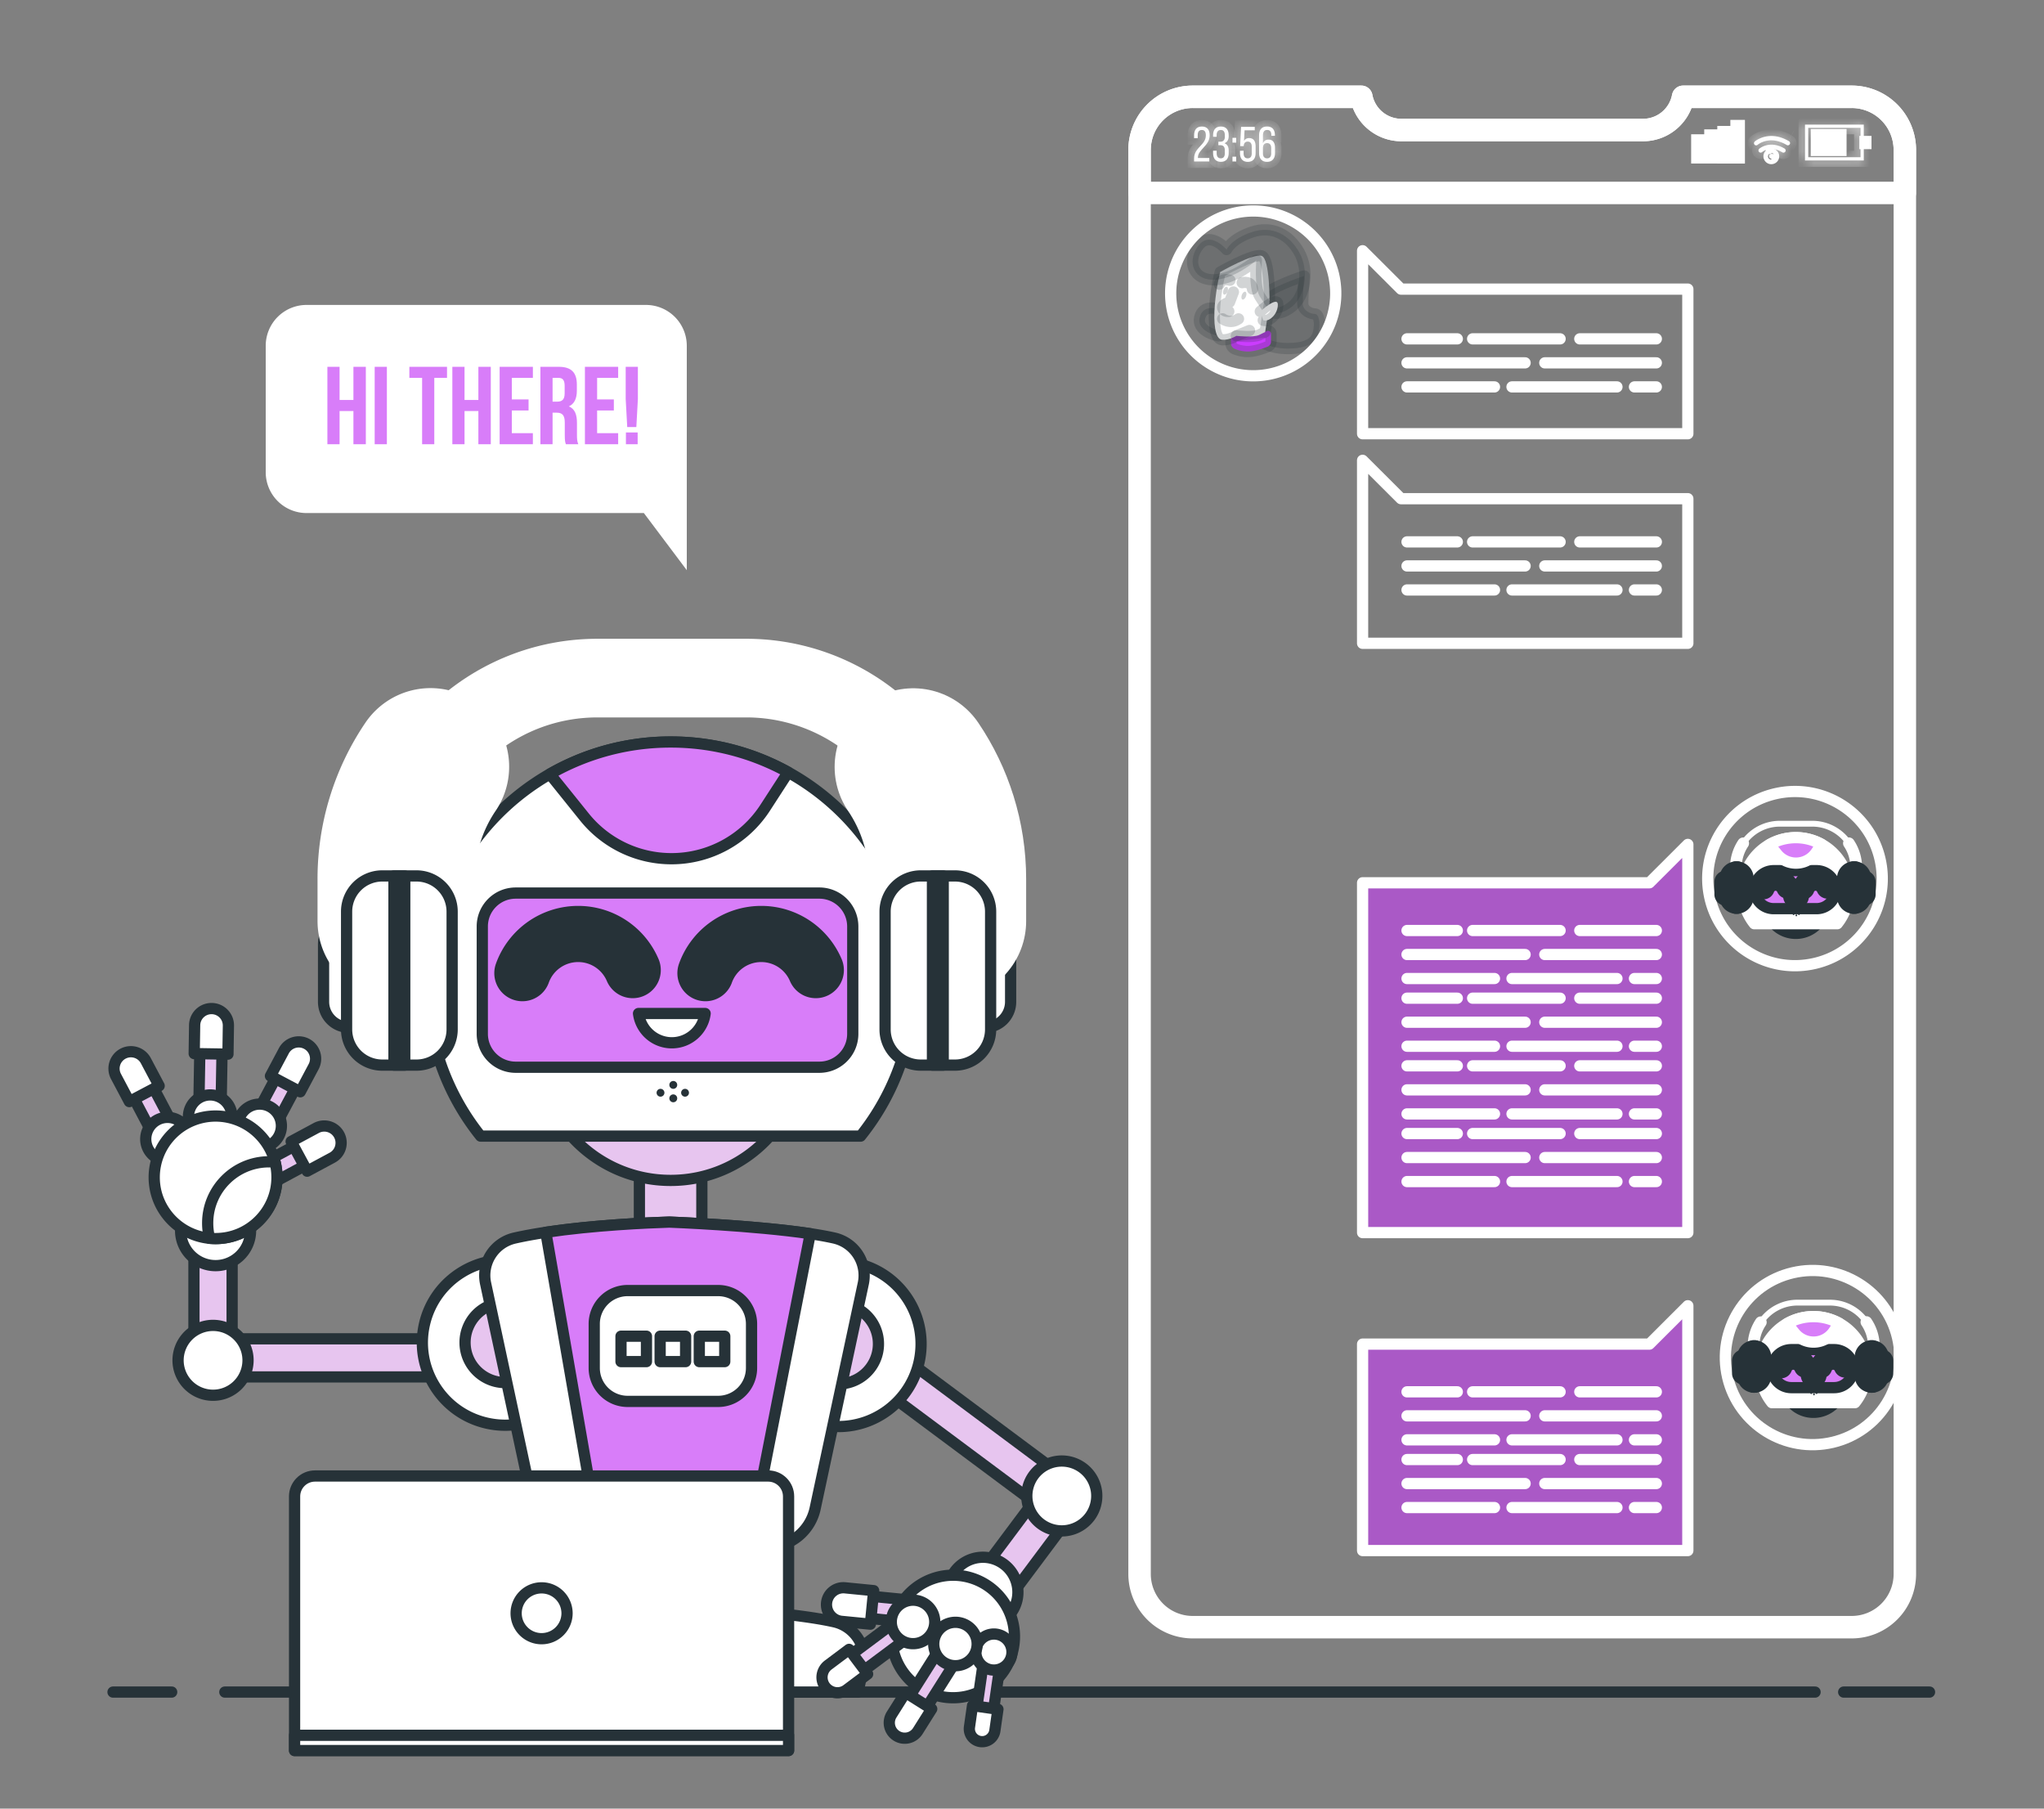 <svg xmlns="http://www.w3.org/2000/svg" width="182" height="161" fill="none"><rect width="100%" height="100%" fill="#808080" stroke="none"/><path fill="#fff" d="M57.512 27.145H27.3a3.636 3.636 0 0 0-3.64 3.632v11.261a3.636 3.636 0 0 0 3.64 3.633h30.03l3.822 5.085V30.778a3.636 3.636 0 0 0-3.64-3.633Z"/><path fill="#D87DF9" d="M30.236 39.543h-1.085v-6.89h1.085v2.953h1.233v-2.954h1.105v6.891h-1.105V36.59h-1.233v2.953Zm3.126-6.891h1.086v6.891h-1.086v-6.89Zm3.088 0h3.353v.985H38.67v5.906h-1.085v-5.906H36.45v-.985Zm4.912 6.891h-1.085v-6.89h1.085v2.953h1.233v-2.954H43.7v6.891h-1.105V36.59h-1.233v2.953Zm4.211-3.987h1.49v.985h-1.49v2.018h1.874v.984h-2.959v-6.89h2.96v.984h-1.875v1.92Zm4.813 3.987c-.06-.177-.098-.285-.098-.846v-1.083c0-.64-.217-.877-.71-.877h-.376v2.806h-1.085v-6.89h1.638c1.124 0 1.608.521 1.608 1.584v.541c0 .71-.227 1.172-.71 1.398.542.227.72.749.72 1.467v1.063c0 .335.01.581.118.837h-1.105Zm-1.184-5.906v2.116h.425c.404 0 .65-.177.65-.728v-.68c0-.492-.167-.708-.552-.708h-.523Zm3.966 1.919h1.49v.985h-1.49v2.018h1.874v.984h-2.96v-6.89h2.96v.984h-1.874v1.92Zm2.682 2.461-.137-2.49v-2.875h1.085v2.875l-.138 2.49h-.81Zm.928.482v1.044h-1.045v-1.044h1.045Z"/><path fill="#263238" fill-opacity=".21" stroke="#263238" stroke-linecap="round" stroke-linejoin="round" stroke-miterlimit="10" stroke-opacity=".21" d="M108.476 27.51s-1.349-.477-1.653.738c-.304 1.215 1.479 1.65 1.696 1.65.218 0 .566-.304.348-.999-.218-.694-.391-1.389-.391-1.389Zm7.653-2.947s-.13 1.736-.13 2.43c0 .694.739.954 1.087.954s.522.825.305 1.693c-.218.867-.957 1.389-2.741 1.389-1.782 0-2.87-.782-2.913-1.346-.044-.564.391-2.994 1.131-3.645.739-.65 3.261-1.476 3.261-1.476Z"/><path fill="#CB3CFF" stroke="#263238" stroke-linecap="round" stroke-linejoin="round" stroke-miterlimit="10" stroke-opacity=".21" d="M109.606 29.896v.653c0 .216.126.41.323.5.207.094.525.194.982.236.68.061 1.535-.25 1.973-.434a.474.474 0 0 0 .288-.437v-.703a.262.262 0 0 0-.379-.234l-.143.071s-2.131.305-3.044.348Z"/><path fill="#fff" stroke="#263238" stroke-linecap="round" stroke-linejoin="round" stroke-miterlimit="10" stroke-opacity=".21" d="M108.649 24.213s-.348 1.302-.478 2.908c-.13 1.606 0 3.081.652 3.125.653.043 1.262-.348 1.262-.348s1.522.174 2.044-.086l.522-.26.391-2.561s.043-3.95-.696-4.21c-.739-.26-3.697 1.433-3.697 1.433Z"/><path stroke="#263238" stroke-linecap="round" stroke-linejoin="round" stroke-miterlimit="10" stroke-opacity=".21" d="m109.824 25.992-.348.912s-.696.173-.609.52c.087.348.548.293.548.293"/><path fill="#263238" fill-opacity=".21" d="M110.942 26.385c-.071.191-.211.315-.312.278-.102-.038-.126-.223-.055-.414.071-.19.211-.315.313-.277.102.037.126.222.054.413Zm-1.64-.437c-.071.19-.211.315-.312.277-.101-.038-.126-.223-.054-.414.071-.19.211-.314.312-.277.101.037.125.223.054.414Z"/><path stroke="#263238" stroke-linecap="round" stroke-linejoin="round" stroke-miterlimit="10" stroke-opacity=".21" d="M110.607 25.164s.826-.216.913.564m-2.001-.778s-.739-.26-.956.347m1.522 4.598 1.174-.477"/><path fill="#263238" fill-opacity=".21" stroke="#263238" stroke-linecap="round" stroke-linejoin="round" stroke-miterlimit="10" stroke-opacity=".21" d="M109.215 22.214s-1.392-1.649-2.435-.434c-1.044 1.215-.739 3.038 1.131 3.125 1.87.087 3.957-1.736 3.957-1.736s-.218 2.387.304 3.212c.522.824.913 1.388.913 1.388s.74.478 1.957-.477c1.218-.955 1.522-3.255.653-4.817-.87-1.563-2.392-2.43-4.219-1.823-1.826.608-2.261 1.562-2.261 1.562Z"/><path fill="#fff" d="M112.215 27.727s1.566-1.432 1.566-.608c0 .825-.739 1.562-1.304 1.389"/><path stroke="#263238" stroke-linecap="round" stroke-linejoin="round" stroke-miterlimit="10" stroke-opacity=".21" d="M112.215 27.727s1.566-1.432 1.566-.608c0 .825-.739 1.562-1.304 1.389m-3.612-.125s.686.524 1.414 0"/><path stroke="#fff" stroke-linecap="round" stroke-linejoin="round" stroke-miterlimit="10" d="M116.943 31.139a7.324 7.324 0 0 0-.322-10.368 7.36 7.36 0 0 0-10.389.322 7.324 7.324 0 0 0 .322 10.368 7.36 7.36 0 0 0 10.389-.322Zm44.654 54.621c4.177-.976 6.771-5.145 5.795-9.314-.977-4.17-5.155-6.758-9.333-5.784-4.177.975-6.772 5.145-5.795 9.314.977 4.17 5.155 6.758 9.333 5.783Z"/><path fill="#D87DF9" stroke="#263238" stroke-linecap="round" stroke-linejoin="round" stroke-miterlimit="10" d="M162.483 80.508a2.58 2.58 0 0 1-2.584 2.578 2.581 2.581 0 0 1-2.583-2.578 2.58 2.58 0 0 1 2.583-2.578 2.58 2.58 0 0 1 2.584 2.578Z"/><path fill="#fff" stroke="#fff" stroke-linecap="round" stroke-linejoin="round" stroke-miterlimit="10" d="M163.593 82.226a4.687 4.687 0 0 0 1.034-2.942 4.722 4.722 0 0 0-4.727-4.718 4.722 4.722 0 0 0-4.727 4.718c0 1.112.387 2.134 1.033 2.942h7.387Z"/><path fill="#D87DF9" stroke="#263238" stroke-linecap="round" stroke-linejoin="round" stroke-miterlimit="10" d="M161.745 80.888h-3.811a1.694 1.694 0 0 1-1.696-1.692c0-.935.76-1.692 1.696-1.692h3.811c.937 0 1.696.757 1.696 1.692 0 .935-.759 1.692-1.696 1.692Z"/><path stroke="#263238" stroke-linecap="round" stroke-linejoin="round" stroke-miterlimit="10" stroke-width="2" d="M157.017 79.058a1.153 1.153 0 0 1 2.146-.06m1.414.06a1.151 1.151 0 0 1 2.145-.06"/><path fill="#fff" stroke="#263238" stroke-linecap="round" stroke-linejoin="round" stroke-miterlimit="10" d="M159.276 79.844a.653.653 0 0 0 1.295 0h-1.295Z"/><path fill="#263238" stroke="#263238" stroke-linecap="round" stroke-linejoin="round" stroke-miterlimit="10" d="M166.015 80.113a.494.494 0 0 1-.494-.493v-1.123a.493.493 0 0 1 .989 0v1.123a.494.494 0 0 1-.495.493Zm-12.368 0a.495.495 0 0 1-.495-.493v-1.123a.494.494 0 0 1 .99 0v1.123a.495.495 0 0 1-.495.493Z"/><path fill="#fff" d="M154.563 78.564a.518.518 0 0 1-.519-.518v-.815c0-.888.262-1.743.758-2.475a.52.52 0 0 1 .861.58 3.369 3.369 0 0 0-.58 1.895v.815a.52.52 0 0 1-.52.518Z"/><path fill="#fff" d="M164.617 75.311a.262.262 0 0 1-.216-.114 3.654 3.654 0 0 0-3.033-1.612h-2.889a3.658 3.658 0 0 0-3.032 1.609.26.26 0 0 1-.361.07.258.258 0 0 1-.069-.36 4.174 4.174 0 0 1 3.462-1.838h2.889c1.391 0 2.686.688 3.464 1.84a.26.26 0 0 1-.215.405Z"/><path fill="#fff" d="M165.284 78.565a.52.52 0 0 1-.521-.519v-.814c0-.678-.199-1.333-.577-1.892a.52.52 0 0 1 .862-.58 4.4 4.4 0 0 1 .756 2.472v.814a.52.52 0 0 1-.52.52Z"/><path fill="#fff" stroke="#263238" stroke-linecap="round" stroke-linejoin="round" stroke-miterlimit="10" d="M154.626 80.85a1.025 1.025 0 0 1-1.026-1.024v-1.63c0-.566.459-1.024 1.026-1.024s1.026.458 1.026 1.024v1.63c0 .565-.459 1.023-1.026 1.023Z"/><path fill="#D87DF9" stroke="#263238" stroke-linecap="round" stroke-linejoin="round" stroke-miterlimit="10" d="M154.73 77.172h-.209v3.677h.209v-3.677Z"/><path fill="#fff" stroke="#263238" stroke-linecap="round" stroke-linejoin="round" stroke-miterlimit="10" d="M165.095 80.85a1.025 1.025 0 0 1-1.026-1.024v-1.63a1.025 1.025 0 0 1 2.052 0v1.63c0 .565-.46 1.023-1.026 1.023Z"/><path fill="#D87DF9" stroke="#263238" stroke-linecap="round" stroke-linejoin="round" stroke-miterlimit="10" d="M165.2 77.172h-.21v3.677h.21v-3.677Z"/><path fill="#D87DF9" stroke="#fff" stroke-linecap="round" stroke-linejoin="round" stroke-miterlimit="10" d="M159.917 76.834c.735 0 1.421-.372 1.82-.988l.448-.692a4.71 4.71 0 0 0-2.285-.588c-.855 0-1.656.227-2.348.623l.673.837a2.173 2.173 0 0 0 1.692.808Z"/><path fill="#263238" d="M159.952 81.305a.076.076 0 0 0 0-.153.077.077 0 1 0 0 .153Zm.075.19a.077.077 0 1 0-.153 0 .077.077 0 0 0 .153 0Zm-.302-.041a.076.076 0 1 0-.044-.146.076.076 0 0 0-.051.096c.012.04.055.063.095.05Zm.478 0a.077.077 0 0 0 .051-.095.077.077 0 0 0-.096-.051.077.077 0 0 0-.051.096c.013.04.056.063.096.05Z"/><path fill="#333438" fill-opacity=".03" stroke="#fff" stroke-linecap="round" stroke-linejoin="round" stroke-miterlimit="10" d="M150.287 38.61h-28.96V22.32l3.423 3.416h25.537V38.61Zm0 18.656h-28.96V40.977l3.423 3.415h25.537v12.874Z"/><path stroke="#fff" stroke-linecap="round" stroke-linejoin="round" stroke-miterlimit="10" d="M140.666 30.164h6.816m-16.358 0h7.789m-13.631 0h4.479m7.789 2.136h9.931m-22.199 0h10.515m9.737 2.141h1.947m-12.852 0h9.347m-18.694 0h7.789m7.595 13.797h6.816m-16.358 0h7.789m-13.631 0h4.479m7.789 2.141h9.931m-22.199 0h10.515m9.737 2.137h1.947m-12.852 0h9.347m-18.694 0h7.789"/><path fill="#CB3CFE" fill-opacity=".56" stroke="#fff" stroke-linecap="round" stroke-linejoin="round" stroke-miterlimit="10" d="M121.327 109.725h28.96V75.168l-3.422 3.415h-25.538v31.142Z"/><path stroke="#fff" stroke-linecap="round" stroke-linejoin="round" stroke-miterlimit="10" d="M140.666 82.832h6.816m-16.358 0h7.789m-13.631 0h4.479m7.789 2.137h9.931m-22.199 0h10.515m9.737 2.137h1.947m-12.852 0h9.347m-18.694 0h7.789m7.595 1.75h6.816m-16.358 0h7.789m-13.631 0h4.479m7.789 2.14h9.931m-22.199 0h10.515m9.737 2.137h1.947m-12.852 0h9.347m-18.694 0h7.789m7.595 1.746h6.816m-16.358 0h7.789m-13.631 0h4.479m7.789 2.137h9.931m-22.199 0h10.515m9.737 2.14h1.947m-12.852 0h9.347m-18.694 0h7.789m7.595 1.75h6.816m-16.358 0h7.789m-13.631 0h4.479m7.789 2.137h9.931m-22.199 0h10.515m9.737 2.137h1.947m-12.852 0h9.347m-18.694 0h7.789m30.094 23.216c4.177-.975 6.772-5.145 5.795-9.314-.977-4.168-5.156-6.758-9.333-5.783-4.177.975-6.772 5.145-5.795 9.314.977 4.169 5.156 6.758 9.333 5.783Z"/><path fill="#D87DF9" stroke="#263238" stroke-linecap="round" stroke-linejoin="round" stroke-miterlimit="10" d="M164.051 123.145a2.58 2.58 0 0 1-2.583 2.578 2.582 2.582 0 0 1-2.584-2.578 2.582 2.582 0 0 1 2.584-2.579 2.58 2.58 0 0 1 2.583 2.579Z"/><path fill="#fff" stroke="#fff" stroke-linecap="round" stroke-linejoin="round" stroke-miterlimit="10" d="M165.162 124.862a4.689 4.689 0 0 0 1.033-2.942 4.723 4.723 0 0 0-4.727-4.717 4.722 4.722 0 0 0-4.727 4.717c0 1.113.387 2.136 1.033 2.942h7.388Z"/><path fill="#D87DF9" stroke="#263238" stroke-linecap="round" stroke-linejoin="round" stroke-miterlimit="10" d="M163.313 123.525h-3.81a1.693 1.693 0 0 1-1.696-1.692c0-.935.759-1.692 1.696-1.692h3.81c.937 0 1.696.757 1.696 1.692 0 .935-.759 1.692-1.696 1.692Z"/><path stroke="#263238" stroke-linecap="round" stroke-linejoin="round" stroke-miterlimit="10" stroke-width="2" d="M158.585 121.695a1.152 1.152 0 0 1 2.146-.06m1.414.06a1.151 1.151 0 0 1 2.145-.06"/><path fill="#fff" stroke="#263238" stroke-linecap="round" stroke-linejoin="round" stroke-miterlimit="10" d="M160.844 122.48a.652.652 0 0 0 1.295 0h-1.295Z"/><path fill="#263238" stroke="#263238" stroke-linecap="round" stroke-linejoin="round" stroke-miterlimit="10" d="M167.584 122.746a.494.494 0 0 1-.495-.494v-1.122a.494.494 0 0 1 .989 0v1.122a.494.494 0 0 1-.494.494Zm-12.369 0a.494.494 0 0 1-.494-.494v-1.122a.494.494 0 0 1 .989 0v1.122a.494.494 0 0 1-.495.494Z"/><path fill="#fff" d="M156.131 121.201a.519.519 0 0 1-.519-.519v-.814a4.4 4.4 0 0 1 .758-2.476.52.52 0 0 1 .861.581 3.367 3.367 0 0 0-.579 1.895v.814a.52.52 0 0 1-.521.519Z"/><path fill="#fff" d="M166.186 117.943a.26.26 0 0 1-.216-.114 3.657 3.657 0 0 0-3.033-1.611h-2.89a3.657 3.657 0 0 0-3.031 1.608.26.26 0 1 1-.431-.29 4.176 4.176 0 0 1 3.462-1.837h2.89c1.39 0 2.685.688 3.463 1.84a.258.258 0 0 1-.214.404Z"/><path fill="#fff" d="M166.851 121.202a.519.519 0 0 1-.519-.519v-.815c0-.678-.2-1.332-.578-1.892a.518.518 0 1 1 .862-.579c.494.731.756 1.586.756 2.471v.815a.52.52 0 0 1-.521.519Z"/><path fill="#fff" stroke="#263238" stroke-linecap="round" stroke-linejoin="round" stroke-miterlimit="10" d="M156.194 123.482a1.025 1.025 0 0 1-1.026-1.023v-1.63a1.025 1.025 0 0 1 2.052 0v1.63c0 .565-.459 1.023-1.026 1.023Z"/><path fill="#D87DF9" stroke="#263238" stroke-linecap="round" stroke-linejoin="round" stroke-miterlimit="10" d="M156.299 119.805h-.21v3.677h.21v-3.677Z"/><path fill="#fff" stroke="#263238" stroke-linecap="round" stroke-linejoin="round" stroke-miterlimit="10" d="M166.663 123.482a1.025 1.025 0 0 1-1.026-1.023v-1.63a1.025 1.025 0 0 1 2.052 0v1.63c0 .565-.459 1.023-1.026 1.023Z"/><path fill="#D87DF9" stroke="#263238" stroke-linecap="round" stroke-linejoin="round" stroke-miterlimit="10" d="M166.768 119.805h-.21v3.677h.21v-3.677Z"/><path fill="#D87DF9" stroke="#fff" stroke-linecap="round" stroke-linejoin="round" stroke-miterlimit="10" d="M161.484 119.471c.736 0 1.421-.372 1.822-.988l.448-.692a4.719 4.719 0 0 0-2.286-.588c-.855 0-1.655.227-2.348.623l.674.836a2.167 2.167 0 0 0 1.69.809Z"/><path fill="#263238" d="M161.519 123.942a.076.076 0 1 0 .001-.153.076.076 0 0 0-.001.153Zm.077.189a.076.076 0 0 0-.077-.076.075.075 0 0 0-.076.076c0 .042.034.077.076.077a.078.078 0 0 0 .077-.077Zm-.302-.04a.075.075 0 0 0 .05-.095.076.076 0 0 0-.095-.051.076.076 0 0 0-.051.095c.013.04.055.063.096.051Zm.477 0a.076.076 0 0 0 .051-.095.077.077 0 0 0-.096-.051.076.076 0 0 0-.051.095c.013.04.056.063.096.051Z"/><path fill="#CB3CFE" fill-opacity=".56" stroke="#fff" stroke-linecap="round" stroke-linejoin="round" stroke-miterlimit="10" d="M121.327 138.029h28.96v-21.795l-3.422 3.416h-25.538v18.379Z"/><path stroke="#fff" stroke-linecap="round" stroke-linejoin="round" stroke-miterlimit="10" d="M140.666 123.898h6.816m-16.358 0h7.789m-13.631 0h4.479m7.789 2.137h9.931m-22.199 0h10.515m9.737 2.137h1.947m-12.852 0h9.347m-18.694 0h7.789m7.595 1.754h6.816m-16.358 0h7.789m-13.631 0h4.479m7.789 2.136h9.931m-22.199 0h10.515m9.737 2.137h1.947m-12.852 0h9.347m-18.694 0h7.789"/><path stroke="#fff" stroke-linecap="round" stroke-linejoin="round" stroke-miterlimit="10" stroke-width="2" d="M164.874 8.617h-15.009a3.63 3.63 0 0 1-3.57 2.958h-21.51a3.633 3.633 0 0 1-3.571-2.958h-15.009a4.732 4.732 0 0 0-4.736 4.727v126.778a4.73 4.73 0 0 0 4.736 4.726h58.669a4.731 4.731 0 0 0 4.736-4.726V13.344a4.732 4.732 0 0 0-4.736-4.727Z"/><path stroke="#fff" stroke-linecap="round" stroke-linejoin="round" stroke-miterlimit="10" stroke-width="2" d="M169.61 17.174v-3.83a4.732 4.732 0 0 0-4.737-4.727h-15.008a3.633 3.633 0 0 1-3.571 2.958h-21.51a3.633 3.633 0 0 1-3.571-2.958h-15.008a4.732 4.732 0 0 0-4.737 4.727v3.83h68.142Z"/><path fill="#fff" d="M107.713 12.041c0 .93-1.046 1.264-1.05 1.973v.049h1.015v.313h-1.355v-.265c0-.995 1.047-1.189 1.047-2.057 0-.317-.107-.484-.362-.484-.252 0-.362.18-.362.454v.273h-.323v-.251c0-.471.217-.784.693-.784.481 0 .697.308.697.78Z"/><mask id="a" width="2" height="4" x="106" y="11" maskUnits="userSpaceOnUse" style="mask-type:luminance"><path fill="#fff" d="M107.713 12.041c0 .93-1.046 1.264-1.05 1.973v.049h1.015v.313h-1.355v-.265c0-.995 1.047-1.189 1.047-2.057 0-.317-.107-.484-.362-.484-.252 0-.362.18-.362.454v.273h-.323v-.251c0-.471.217-.784.693-.784.481 0 .697.308.697.78Z"/></mask><g mask="url(#a)"><path fill="#fff" d="m106.663 14.013-.574-.003v.003h.574Zm0 .049h-.574v.572h.574v-.572Zm1.015 0h.574v-.573h-.574v.573Zm0 .312v.573h.574v-.573h-.574Zm-1.355 0h-.574v.573h.574v-.573Zm.323-2.079v.573h.574v-.573h-.574Zm-.323 0h-.574v.573h.574v-.573Zm1.39-.255h-.574c0 .226-.112.396-.375.685-.114.125-.283.302-.411.49a1.417 1.417 0 0 0-.264.795l.574.003.574.004c0-.027.007-.07.068-.16.069-.102.162-.2.31-.363.262-.288.673-.75.673-1.454h-.575Zm-1.05 1.973h-.574v.049h1.148v-.049h-.574Zm0 .049v.572h1.015V13.49h-1.015v.573Zm1.015 0h-.574v.312h1.148v-.312h-.574Zm0 .312v-.573h-1.355v1.146h1.355v-.573Zm-1.355 0h.575v-.264h-1.149v.264h.574Zm0-.264h.575c0-.257.111-.409.37-.687.231-.248.676-.675.676-1.37h-1.148c0 .173-.078.277-.37.591-.265.285-.677.727-.677 1.466h.574Zm1.047-2.057h.574c0-.202-.03-.469-.193-.695a.887.887 0 0 0-.743-.362v1.146c.002 0-.027 0-.071-.02a.295.295 0 0 1-.119-.096c-.025-.035-.03-.06-.028-.053.001.006.006.03.006.08h.574Zm-.362-.484v-.573c-.28 0-.553.11-.736.355a1.11 1.11 0 0 0-.2.671h1.148c0-.03.003-.044.003-.043-.001.002-.007.025-.03.056a.282.282 0 0 1-.106.086.2.2 0 0 1-.079.02v-.572Zm-.362.453h-.574v.273h1.148v-.273h-.574Zm0 .273v-.573h-.323v1.146h.323v-.573Zm-.323 0h.575v-.25h-1.149v.25h.574Zm0-.25h.575c0-.16.037-.206.036-.204-.003.003-.007.005-.004.004a.234.234 0 0 1 .086-.012v-1.145c-.373 0-.723.128-.967.423-.229.276-.3.62-.3.933h.574Zm.693-.784v.572c.06 0 .086.01.093.012l-.004-.004c-.003-.004.034.04.034.199h1.149c0-.312-.071-.658-.302-.934-.247-.294-.599-.418-.97-.418v.572Z"/></g><path fill="#fff" d="M109.404 12.037v.08c0 .316-.127.541-.374.633.26.097.374.33.374.639v.238c0 .471-.22.78-.697.78-.472 0-.693-.309-.693-.78v-.212h.323v.234c0 .277.114.445.361.445.252 0 .363-.163.363-.476v-.238c0-.304-.128-.45-.389-.458h-.186v-.308h.203c.23-.009.371-.154.371-.423v-.141c0-.317-.11-.48-.362-.48-.247 0-.362.172-.362.45v.158h-.322v-.141c0-.471.22-.775.693-.775.477 0 .697.304.697.775Z"/><mask id="b" width="2" height="4" x="108" y="11" maskUnits="userSpaceOnUse" style="mask-type:luminance"><path fill="#fff" d="M109.404 12.037v.08c0 .316-.127.541-.374.633.26.097.374.33.374.639v.238c0 .471-.22.78-.697.78-.472 0-.693-.309-.693-.78v-.212h.323v.234c0 .277.114.445.361.445.252 0 .363-.163.363-.476v-.238c0-.304-.128-.45-.389-.458h-.186v-.308h.203c.23-.009.371-.154.371-.423v-.141c0-.317-.11-.48-.362-.48-.247 0-.362.172-.362.45v.158h-.322v-.141c0-.471.22-.775.693-.775.477 0 .697.304.697.775Z"/></mask><g mask="url(#b)"><path fill="#fff" d="m109.03 12.75-.201-.537-1.439.537 1.439.536.201-.537Zm-1.015.664v-.573h-.575v.573h.575Zm.322 0h.574v-.573h-.574v.573Zm.335-.493.019-.573h-.019v.573Zm-.186 0h-.574v.573h.574v-.573Zm0-.308v-.573h-.574v.573h.574Zm.203 0v.572h.022l-.022-.572Zm-.353-.436v.573h.574v-.573h-.574Zm-.322 0h-.574v.573h.574v-.573Zm1.391-.141h-.575v.079h1.149v-.08h-.574Zm0 .079h-.575c0 .085-.017.114-.016.112.001 0 .004-.006.01-.01.006-.006.009-.006.005-.005l.201.537.201.537c.535-.2.748-.691.748-1.171h-.574Zm-.375.634-.201.537c.006.002.003.002-.004-.004s-.01-.011-.011-.013c0 0 .016.03.016.119h1.149c0-.22-.041-.46-.163-.679a1.104 1.104 0 0 0-.585-.497l-.201.537Zm.375.639h-.575v.238h1.149v-.238h-.574Zm0 .238h-.575c0 .156-.037.2-.035.197.003-.003.007-.004.003-.003a.256.256 0 0 1-.091.012v1.146c.37 0 .721-.125.967-.417.232-.275.305-.62.305-.935h-.574Zm-.698.78v-.574a.236.236 0 0 1-.086-.011c-.003-.001 0 0 .003.003.002.003-.035-.042-.035-.198h-1.149c0 .315.073.66.304.934.244.291.594.418.963.418v-.573Zm-.692-.78h.574v-.212h-1.149v.212h.575Zm0-.212v.573h.322v-1.146h-.322v.573Zm.322 0h-.574v.233h1.148v-.233h-.574Zm0 .233h-.574c0 .204.04.461.208.678a.9.9 0 0 0 .727.34V13.52c.003 0 .031 0 .072.018.042.019.08.049.109.085.049.064.032.098.032.024h-.574Zm.361.445v.573a.892.892 0 0 0 .738-.353c.166-.224.199-.49.199-.695h-1.149a.35.35 0 0 1-.005.072c0 .003.005-.022.031-.058a.296.296 0 0 1 .117-.093c.043-.019.071-.018.069-.018v.572Zm.363-.475h.574v-.238h-1.149v.238h.575Zm0-.238h.574c0-.22-.044-.49-.234-.712a.953.953 0 0 0-.71-.319l-.019.573-.02.572c.015.001.003.003-.024-.008a.262.262 0 0 1-.1-.073c-.061-.071-.042-.118-.042-.033h.575Zm-.389-.458v-.573h-.186v1.146h.186v-.573Zm-.186 0h.575v-.308h-1.149v.308h.574Zm0-.308v.572h.203V12.04h-.203v.573Zm.203 0 .022.572a.946.946 0 0 0 .677-.303c.185-.205.246-.46.246-.692h-1.148c0 .037-.009-.011.048-.075a.25.25 0 0 1 .089-.063c.027-.011.044-.012.044-.012l.022.573Zm.371-.423h.574v-.141h-1.148v.141h.574Zm0-.141h.574c0-.206-.032-.473-.197-.698a.891.891 0 0 0-.739-.355v1.146c.002 0-.026 0-.07-.019a.296.296 0 0 1-.117-.094c-.026-.036-.031-.06-.03-.056a.415.415 0 0 1 .005.076h.574Zm-.362-.48v-.573a.897.897 0 0 0-.729.345 1.096 1.096 0 0 0-.207.677h1.148c0-.073.017-.042-.03.02a.281.281 0 0 1-.108.085.19.19 0 0 1-.074.019v-.573Zm-.362.449h-.574v.159h1.148v-.16h-.574Zm0 .159v-.573h-.322v1.146h.322v-.573Zm-.322 0h.574v-.141h-1.148v.14h.574Zm0-.141h.574c0-.156.038-.2.034-.195-.003.004-.007.005-.003.004a.233.233 0 0 1 .088-.012v-1.145c-.367 0-.717.123-.962.414-.232.274-.305.619-.305.934h.574Zm.693-.775v.572a.25.25 0 0 1 .092.013c.005.001.002 0-.002-.004-.004-.005.033.037.033.194h1.149c0-.315-.073-.66-.307-.935-.247-.29-.598-.413-.965-.414v.574Z"/></g><path fill="#fff" d="M110.072 12.27v.427h-.332v-.427h.332Zm0 1.677v.428h-.332v-.428h.332Z"/><mask id="c" width="2" height="3" x="109" y="12" maskUnits="userSpaceOnUse" style="mask-type:luminance"><path fill="#fff" d="M110.072 12.27v.427h-.332v-.427h.332Zm0 1.677v.428h-.332v-.428h.332Z"/></mask><g mask="url(#c)"><path fill="#fff" d="M110.071 12.268h.575v-.573h-.575v.573Zm0 .427v.573h.575v-.573h-.575Zm-.331 0h-.574v.573h.574v-.573Zm0-.427v-.573h-.574v.573h.574Zm.331 1.678h.575v-.573h-.575v.573Zm0 .427v.573h.575v-.573h-.575Zm-.331 0h-.574v.573h.574v-.573Zm0-.427v-.573h-.574v.573h.574Zm.331-1.678h-.574v.427h1.149v-.427h-.575Zm0 .427v-.572h-.331v1.145h.331v-.573Zm-.331 0h.574v-.427h-1.148v.427h.574Zm0-.427v.573h.331v-1.146h-.331v.573Zm.331 1.678h-.574v.427h1.149v-.427h-.575Zm0 .427V13.8h-.331v1.146h.331v-.573Zm-.331 0h.574v-.427h-1.148v.427h.574Zm0-.427v.573h.331v-1.146h-.331v.573Z"/></g><path fill="#fff" d="M110.768 12.548a.5.5 0 0 1 .46-.255c.397 0 .573.29.573.731v.604c0 .47-.225.78-.697.78s-.693-.31-.693-.78v-.207h.322v.228c0 .278.115.445.362.445.248 0 .362-.167.362-.445v-.599c0-.277-.114-.445-.362-.445-.189 0-.317.106-.348.331v.07h-.322l.083-1.713h1.218v.308h-.909l-.049.947Z"/><mask id="d" width="2" height="4" x="110" y="11" maskUnits="userSpaceOnUse" style="mask-type:luminance"><path fill="#fff" d="M110.768 12.548a.5.5 0 0 1 .46-.255c.397 0 .573.29.573.731v.604c0 .47-.225.78-.697.78s-.693-.31-.693-.78v-.207h.322v.228c0 .278.115.445.362.445.248 0 .362-.167.362-.445v-.599c0-.277-.114-.445-.362-.445-.189 0-.317.106-.348.331v.07h-.322l.083-1.713h1.218v.308h-.909l-.049.947Z"/></mask><g mask="url(#d)"><path fill="#fff" d="m110.769 12.547-.574-.03 1.07.317-.496-.287Zm-.358.872v-.573h-.574v.573h.574Zm.322 0h.575v-.573h-.575v.573Zm.014-.484-.569-.078-.005.039v.039h.574Zm0 .07v.573h.574v-.573h-.574Zm-.322 0-.574-.028-.029.601h.603v-.573Zm.083-1.713v-.573h-.547l-.026.545.573.028Zm1.218 0h.574v-.573h-.574v.573Zm0 .308v.573h.574V11.6h-.574Zm-.909 0v-.573h-.546l-.027.544.573.03Zm-.048.947.496.287c.002-.003.002 0-.004.005a.141.141 0 0 1-.023.017.082.082 0 0 1-.022.01l.012-.001v-1.146a1.07 1.07 0 0 0-.956.541l.497.287Zm.459-.255v.573c.029 0 .028.005.011-.003a.12.12 0 0 1-.039-.031c-.005-.007.003 0 .011.033a.636.636 0 0 1 .016.159h1.149c0-.283-.055-.605-.25-.87-.215-.293-.542-.434-.898-.434v.573Zm.573.731h-.574v.603h1.149v-.603h-.575Zm0 .603h-.574a.588.588 0 0 1-.018.157.214.214 0 0 1-.013.032l-.003.006-.001.001.002-.002a.245.245 0 0 1-.09.013v1.146c.37 0 .719-.127.964-.416.232-.274.308-.62.308-.937h-.575Zm-.697.78v-.573a.229.229 0 0 1-.086-.011c-.004-.002 0 0 .003.003.002.003-.035-.042-.035-.199h-1.149c0 .315.073.66.303.935.245.291.595.418.964.418v-.573Zm-.693-.78h.575v-.207h-1.149v.207h.574Zm0-.207v.573h.322v-1.146h-.322v.573Zm.322 0h-.574v.23h1.149v-.23h-.575Zm0 .23h-.574c0 .204.041.46.209.677a.9.9 0 0 0 .727.34V13.52c.004 0 .031 0 .071.018a.285.285 0 0 1 .109.085c.05.064.033.098.033.025h-.575Zm.362.444v.573a.901.901 0 0 0 .728-.34c.168-.217.209-.474.209-.678h-1.149c0 .074-.017.04.032-.025a.298.298 0 0 1 .11-.085.189.189 0 0 1 .07-.018v.573Zm.362-.445h.575v-.599h-1.149v.6h.574Zm0-.599h.575c0-.204-.041-.46-.209-.678a.901.901 0 0 0-.728-.34v1.146c-.003 0-.03 0-.07-.018a.295.295 0 0 1-.11-.085c-.049-.064-.032-.098-.032-.025h.574Zm-.362-.445v-.573a.91.91 0 0 0-.622.232.973.973 0 0 0-.295.594l.569.078.569.078c.003-.021 0 .034-.066.095a.25.25 0 0 1-.155.07v-.574Zm-.348.33h-.574v.071h1.148v-.07h-.574Zm0 .071v-.573h-.322v1.146h.322v-.573Zm-.322 0 .573.028.084-1.713-.574-.028-.573-.028-.084 1.713.574.028Zm.083-1.713v.573h1.218v-1.146h-1.218v.573Zm1.218 0h-.574v.308h1.148v-.308h-.574Zm0 .308v-.573h-.909v1.146h.909V11.6Zm-.909 0-.573-.029-.049.947.574.03.573.028.048-.947-.573-.029Z"/></g><path fill="#fff" d="M113.519 12.032v.058h-.322v-.08c0-.277-.115-.44-.366-.44-.261 0-.376.168-.376.498v.691a.498.498 0 0 1 .499-.33c.397 0 .574.286.574.731v.467c0 .471-.235.78-.706.78-.477 0-.711-.309-.711-.78v-1.573c0-.489.221-.792.711-.792.476 0 .697.299.697.77Zm-1.064 1.154v.463c0 .277.115.445.367.445.246 0 .366-.168.366-.445v-.463c0-.277-.12-.445-.366-.445-.252 0-.367.168-.367.445Z"/><mask id="e" width="2" height="4" x="112" y="11" maskUnits="userSpaceOnUse" style="mask-type:luminance"><path fill="#fff" d="M113.519 12.032v.058h-.322v-.08c0-.277-.115-.44-.366-.44-.261 0-.376.168-.376.498v.691a.498.498 0 0 1 .499-.33c.397 0 .574.286.574.731v.467c0 .471-.235.78-.706.78-.477 0-.711-.309-.711-.78v-1.573c0-.489.221-.792.711-.792.476 0 .697.299.697.77Zm-1.064 1.154v.463c0 .277.115.445.367.445.246 0 .366-.168.366-.445v-.463c0-.277-.12-.445-.366-.445-.252 0-.367.168-.367.445Z"/></mask><g mask="url(#e)"><path fill="#fff" d="M113.519 12.088v.573h.574v-.573h-.574Zm-.322 0h-.574v.573h.574v-.573Zm-.742.67h-.574l1.108.21-.534-.21Zm1.064-.727h-.574v.057h1.148v-.057h-.574Zm0 .057v-.573h-.322v1.146h.322v-.573Zm-.322 0h.574v-.079h-1.148v.08h.574Zm0-.079h.574c0-.204-.04-.463-.214-.68a.904.904 0 0 0-.726-.333v1.146c.001 0-.024 0-.062-.016a.283.283 0 0 1-.11-.084c-.054-.067-.036-.107-.036-.033h.574Zm-.366-.44v-.573a.9.9 0 0 0-.748.358c-.169.229-.202.5-.202.713h1.148c0-.052.005-.078.007-.085.001-.006-.003.017-.029.051a.288.288 0 0 1-.113.091c-.042.019-.068.018-.063.018v-.573Zm-.376.497h-.574v.692h1.148v-.691h-.574Zm0 .692.534.21c.004-.009.005-.008.001-.003a.124.124 0 0 1-.026.023.084.084 0 0 1-.026.013h.016v-1.146c-.218 0-.438.053-.632.184a1.09 1.09 0 0 0-.401.508l.534.21Zm.499-.33V13c.03 0 .03.006.014-.002a.106.106 0 0 1-.04-.032c-.006-.007.001-.001.009.032a.633.633 0 0 1 .017.16h1.148c0-.283-.054-.606-.25-.871-.217-.295-.544-.432-.898-.432v.573Zm.574.73h-.574v.468h1.148v-.467h-.574Zm0 .468h-.574c0 .071-.009.12-.019.152a.114.114 0 0 1-.018.04h.001l-.005.002a.256.256 0 0 1-.091.012v1.146c.369 0 .717-.126.965-.412.235-.272.315-.618.315-.94h-.574Zm-.706.78v-.574a.258.258 0 0 1-.101-.016h.001s-.003-.002-.006-.008a.542.542 0 0 1-.031-.183h-1.148c0 .323.079.669.316.942.249.286.599.411.969.411v-.573Zm-.711-.78h.574v-1.573h-1.148v1.573h.574Zm0-1.573h.574c0-.17.04-.214.036-.209-.004.004-.007.005-.002.003a.291.291 0 0 1 .103-.014v-1.145c-.37 0-.726.12-.977.415-.237.279-.308.63-.308.95h.574Zm.711-.793v.573c.06 0 .087.01.094.013.005.001.001 0-.003-.005-.006-.006.032.034.032.19h1.148c0-.315-.073-.66-.308-.935-.248-.289-.599-.409-.964-.409l.001.574Zm-.367 1.925h-.574v.462h1.148v-.462h-.574Zm0 .462h-.574c0 .204.04.463.211.68.19.243.465.338.729.338V13.52a.17.17 0 0 1 .066.018.282.282 0 0 1 .109.084c.051.064.033.1.033.026h-.574Zm.366.445v.573a.907.907 0 0 0 .727-.336c.171-.216.214-.473.214-.682h-1.148c0 .07-.017.035.033-.028a.276.276 0 0 1 .106-.082.19.19 0 0 1 .068-.018v.573Zm.367-.445h.574v-.462h-1.148v.462h.574Zm0-.462h.574c0-.208-.043-.466-.214-.682a.907.907 0 0 0-.727-.336v1.146a.19.19 0 0 1-.068-.018.276.276 0 0 1-.106-.081c-.05-.063-.033-.098-.033-.03h.574Zm-.367-.445v-.573a.904.904 0 0 0-.729.338 1.087 1.087 0 0 0-.211.68h1.148c0-.074.018-.038-.033.027a.282.282 0 0 1-.109.084.18.18 0 0 1-.066.017v-.573Z"/></g><path fill="#fff" stroke="#fff" d="M151.381 12.453v1.603h-.299v-1.603h.299Zm1.163-.437v2.04h-.298v-2.04h.298Zm1.163-.306v2.35h-.298v-2.35h.298Zm1.164-.538v2.887h-.299v-2.887h.299Z"/><path fill="#fff" d="M165.952 14.286h-5.234v-3.192h5.234v3.192Zm-4.943-.29h4.652v-2.612h-4.652v2.611Z"/><mask id="f" width="6" height="4" x="160" y="11" maskUnits="userSpaceOnUse" style="mask-type:luminance"><path fill="#fff" d="M165.952 14.286h-5.234v-3.192h5.234v3.192Zm-4.943-.29h4.652v-2.612h-4.652v2.611Z"/></mask><g mask="url(#f)"><path fill="#fff" d="M165.952 14.284v.573h.574v-.573h-.574Zm-5.234 0h-.574v.573h.574v-.573Zm0-3.192v-.572h-.574v.572h.574Zm5.234 0h.574v-.572h-.574v.572Zm-4.943 2.902h-.574v.573h.574v-.573Zm4.652 0v.573h.574v-.573h-.574Zm0-2.611h.574v-.573h-.574v.573Zm-4.652 0v-.573h-.574v.573h.574Zm4.943 2.901v-.573h-5.234v1.146h5.234v-.573Zm-5.234 0h.574v-3.192h-1.148v3.192h.574Zm0-3.192v.573h5.234V10.52h-5.234v.572Zm5.234 0h-.574v3.192h1.148v-3.192h-.574Zm-4.943 2.902v.573h4.652v-1.146h-4.652v.573Zm4.652 0h.574v-2.611h-1.148v2.611h.574Zm0-2.611v-.573h-4.652v1.146h4.652v-.573Zm-4.652 0h-.574v2.611h1.148v-2.611h-.574Z"/></g><path fill="#fff" stroke="#fff" d="M163.921 11.984v1.408h-2.189v-1.408h2.189Zm2.22.614v.179h-.084v-.18h.084Z"/><path fill="#fff" d="M158.799 13.587a.192.192 0 0 1-.1-.027c-1.065-.632-1.769-.046-1.798-.021a.196.196 0 0 1-.276-.02.193.193 0 0 1 .018-.274c.038-.033.938-.802 2.256-.02a.195.195 0 0 1-.1.363Z"/><mask id="g" width="3" height="2" x="156" y="12" maskUnits="userSpaceOnUse" style="mask-type:luminance"><path fill="#fff" d="M158.799 13.587a.192.192 0 0 1-.1-.027c-1.065-.632-1.769-.046-1.798-.021a.196.196 0 0 1-.276-.02.193.193 0 0 1 .018-.274c.038-.033.938-.802 2.256-.02a.195.195 0 0 1-.1.363Z"/></mask><g mask="url(#g)"><path fill="#fff" d="m158.699 13.558.297-.49-.004-.002-.293.492Zm-1.798-.02-.37-.44-.004.004-.004.003.378.433Zm-.258-.294-.378-.431h-.001l.379.431Zm2.256-.021-.293.492.293-.492Zm.068.267-.493-.293-.002.002.495.291Zm-.168.096v-.573a.38.38 0 0 1 .197.055l-.297.49-.297.49a.761.761 0 0 0 .397.111v-.573Zm-.1-.028.293-.492c-.661-.392-1.254-.426-1.707-.323a1.826 1.826 0 0 0-.754.356l.37.439.369.438-.001.001h-.001l-.001.001a.07.07 0 0 0 .008-.006c.01-.006.026-.017.05-.03a.796.796 0 0 1 .213-.081c.171-.04.463-.05.867.19l.294-.493Zm-1.798-.02-.378-.433a.38.38 0 0 1 .535.037l-.433.376-.433.376a.77.77 0 0 0 1.085.076l-.376-.432Zm-.276-.02.433-.376a.378.378 0 0 1-.036.533l-.379-.43-.379-.431a.766.766 0 0 0-.072 1.08l.433-.376Zm.018-.274.378.431c-.018.016.137-.123.41-.191.254-.064.652-.079 1.175.231l.293-.492.293-.493c-.795-.471-1.506-.492-2.041-.358-.516.13-.83.392-.886.441l.378.431Zm2.256-.021-.293.493a.378.378 0 0 1-.132-.52l.493.294.493.293a.766.766 0 0 0-.269-1.053l-.292.493Zm.068.267-.495-.291a.381.381 0 0 1 .327-.186v1.146c.26 0 .517-.133.662-.378l-.494-.29Z"/></g><path fill="#fff" d="M159.193 12.935a.192.192 0 0 1-.1-.027c-1.54-.914-2.575-.03-2.586-.022a.195.195 0 1 1-.258-.292c.013-.012 1.261-1.079 3.044-.022a.194.194 0 0 1 .068.268.193.193 0 0 1-.168.095Z"/><mask id="h" width="4" height="1" x="156" y="12" maskUnits="userSpaceOnUse" style="mask-type:luminance"><path fill="#fff" d="M159.193 12.935a.192.192 0 0 1-.1-.027c-1.54-.914-2.575-.03-2.586-.022a.195.195 0 1 1-.258-.292c.013-.012 1.261-1.079 3.044-.022a.194.194 0 0 1 .068.268.193.193 0 0 1-.168.095Z"/></mask><g mask="url(#h)"><path fill="#fff" d="m159.093 12.906.297-.49-.003-.002-.294.492Zm-2.586-.021-.357-.449-.012.01-.012.01.381.429Zm-.258-.293.378.432.005-.004.005-.005-.388-.423Zm3.044-.021-.293.493.293-.493Zm.068.267-.493-.294-.002.004.495.29Zm-.168.096v-.573a.38.38 0 0 1 .197.055l-.297.49-.297.49a.77.77 0 0 0 .397.11v-.572Zm-.1-.028.294-.492c-.903-.536-1.701-.563-2.294-.422a2.587 2.587 0 0 0-.87.389c-.047.033-.081.062-.073.055l.357.449.357.449s.038-.034.119-.08a1.45 1.45 0 0 1 .377-.147c.313-.074.803-.086 1.44.292l.293-.493Zm-2.586-.021-.381-.429a.38.38 0 0 1 .536.032l-.43.38-.431.379a.77.77 0 0 0 1.087.066l-.381-.428Zm-.275-.018.43-.379a.378.378 0 0 1-.035.536l-.378-.432-.378-.43a.766.766 0 0 0-.07 1.085l.431-.38Zm.017-.275.388.423c-.044.04.19-.172.612-.279.399-.1.999-.118 1.751.328l.293-.493.293-.493c-1.031-.61-1.946-.623-2.62-.452-.652.165-1.048.492-1.105.544l.388.422Zm3.044-.021-.293.493a.378.378 0 0 1-.132-.52l.493.294.492.295a.766.766 0 0 0-.268-1.055l-.292.493Zm.068.267-.495-.29a.38.38 0 0 1 .327-.187v1.146a.77.77 0 0 0 .663-.378l-.495-.29Z"/></g><path stroke="#fff" d="m159.505 12.06-.002-.001"/><path fill="#fff" stroke="#fff" d="M157.72 13.71a.203.203 0 1 1 0 .407.203.203 0 0 1 0-.406Z"/><path stroke="#263238" stroke-linecap="round" stroke-linejoin="round" stroke-miterlimit="10" d="M164.164 150.625h7.644m-151.788 0h141.596m-151.553 0h5.225"/><path fill="#E7C5EF" stroke="#263238" stroke-linecap="round" stroke-linejoin="round" stroke-miterlimit="10" d="M62.494 101.703h-5.562v48.241h5.562v-48.241Zm-44.106 17.473v3.394h22.17v-3.394h-22.17Z"/><path fill="#E7C5EF" stroke="#263238" stroke-linecap="round" stroke-linejoin="round" stroke-miterlimit="10" d="M20.67 107.465h-3.401v13.576h3.4v-13.576Z"/><path fill="#fff" stroke="#263238" stroke-linecap="round" stroke-linejoin="round" stroke-miterlimit="10" d="M22.085 121.093a3.113 3.113 0 0 1-3.42 3.095 3.114 3.114 0 0 1-2.81-3.095 3.114 3.114 0 0 1 3.115-3.109c1.452 0 2.673.994 3.018 2.335.064.248.097.507.097.774Zm.226-11.539a3.113 3.113 0 0 1-3.419 3.095 3.113 3.113 0 0 1-2.81-3.095 3.113 3.113 0 0 1 3.114-3.109 3.12 3.12 0 0 1 3.019 2.336c.064.247.096.506.096.773Z"/><path fill="#E7C5EF" stroke="#263238" stroke-linecap="round" stroke-linejoin="round" stroke-miterlimit="10" d="m27.903 101.113-4.53 2.435.938 1.74 4.53-2.436-.938-1.739Z"/><path fill="#fff" stroke="#263238" stroke-linecap="round" stroke-linejoin="round" stroke-miterlimit="10" d="m29.584 103.055-2.235 1.201-1.425-2.641 2.234-1.201a1.504 1.504 0 0 1 2.037.61c.393.729.12 1.639-.611 2.031Z"/><path fill="#E7C5EF" stroke="#263238" stroke-linecap="round" stroke-linejoin="round" stroke-miterlimit="10" d="m19.802 91.858-.16 9.214-1.978-.031.159-9.213 1.979.03Z"/><path fill="#fff" stroke="#263238" stroke-linecap="round" stroke-linejoin="round" stroke-miterlimit="10" d="m20.337 91.304-.039 2.533-3.006-.047.039-2.532a1.501 1.501 0 0 1 1.526-1.477c.83.013 1.493.695 1.48 1.523Z"/><path fill="#E7C5EF" stroke="#263238" stroke-linecap="round" stroke-linejoin="round" stroke-miterlimit="10" d="m27.197 95.199-4.341 8.133-1.749-.926 4.342-8.133 1.748.926Z"/><path fill="#fff" stroke="#263238" stroke-linecap="round" stroke-linejoin="round" stroke-miterlimit="10" d="m27.927 94.95-1.19 2.237-2.656-1.406 1.19-2.237a1.505 1.505 0 0 1 2.032-.623 1.498 1.498 0 0 1 .624 2.029Z"/><path fill="#E7C5EF" stroke="#263238" stroke-linecap="round" stroke-linejoin="round" stroke-miterlimit="10" d="m12.783 95.164 4.303 8.153-1.75.923-4.303-8.152 1.75-.924Z"/><path fill="#fff" stroke="#263238" stroke-linecap="round" stroke-linejoin="round" stroke-miterlimit="10" d="M16.819 101.076a1.935 1.935 0 0 0-2.234-1.58 1.932 1.932 0 1 0 .651 3.809 1.933 1.933 0 0 0 1.583-2.229Zm1.896.256A1.934 1.934 0 0 0 20.65 99.4a1.934 1.934 0 0 0-1.935-1.931 1.934 1.934 0 0 0-1.936 1.931c0 1.067.867 1.932 1.936 1.932Zm6.319-.818a1.935 1.935 0 0 0-3.826-.587 1.935 1.935 0 0 0 3.826.587ZM12.985 94.42l1.186 2.239-2.657 1.403-1.187-2.239a1.499 1.499 0 0 1 .626-2.027 1.505 1.505 0 0 1 2.032.624Z"/><path fill="#fff" stroke="#263238" stroke-linecap="round" stroke-linejoin="round" stroke-miterlimit="10" d="M24.662 104.802a5.462 5.462 0 0 1-5.465 5.454c-.18 0-.357-.01-.534-.023-2.768-.272-4.932-2.6-4.932-5.431a5.462 5.462 0 0 1 5.466-5.454 5.472 5.472 0 0 1 5.295 4.096c.112.435.17.89.17 1.358Z"/><path fill="#fff" stroke="#263238" stroke-linecap="round" stroke-linejoin="round" stroke-miterlimit="10" d="M24.662 104.803c0 3.011-2.449 5.454-5.466 5.454-.18 0-.357-.01-.534-.023a5.435 5.435 0 0 1-.17-1.358c0-3.01 2.449-5.454 5.466-5.454.18 0 .357.01.534.023.112.435.17.89.17 1.358Zm27.491 16.388c.927-3.955-1.534-7.911-5.496-8.836-3.963-.925-7.927 1.531-8.854 5.486-.927 3.954 1.534 7.91 5.496 8.835 3.963.925 7.927-1.531 8.854-5.485Z"/><path fill="#E7C5EF" stroke="#263238" stroke-linecap="round" stroke-linejoin="round" stroke-miterlimit="10" d="M46.354 122.799a3.561 3.561 0 0 0 1.921-4.661 3.573 3.573 0 0 0-4.67-1.917 3.561 3.561 0 0 0-1.921 4.661 3.574 3.574 0 0 0 4.67 1.917Z"/><path fill="#fff" stroke="#263238" stroke-linecap="round" stroke-linejoin="round" stroke-miterlimit="10" d="M43.712 150.622H76.4l.472-2.207a3.416 3.416 0 0 0-2.603-4.046c-4.636-1.041-14.667-1.416-14.667-1.416-2.416.077-9.142.376-13.779 1.42a3.41 3.41 0 0 0-2.582 4.042l.472 2.207Z"/><path fill="#D87DF9" stroke="#263238" stroke-linecap="round" stroke-linejoin="round" stroke-miterlimit="10" d="M67.924 143.495a174.238 174.238 0 0 0-8.323-.542c-1.521.048-4.752.185-8.094.54.976 3.324 4.28 5.771 8.209 5.771 3.928.001 7.233-2.446 8.208-5.769Z"/><path fill="#E7C5EF" stroke="#263238" stroke-linecap="round" stroke-linejoin="round" stroke-miterlimit="10" d="m93.855 135.063 2.034-2.72-17.768-13.23-2.034 2.721 17.768 13.229Z"/><path fill="#E7C5EF" stroke="#263238" stroke-linecap="round" stroke-linejoin="round" stroke-miterlimit="10" d="m85.003 143.077 2.725 2.029 8.136-10.881-2.726-2.03-8.135 10.882Z"/><path fill="#fff" stroke="#263238" stroke-linecap="round" stroke-linejoin="round" stroke-miterlimit="10" d="M92.045 131.308a3.12 3.12 0 0 1 4.596-.44 3.107 3.107 0 0 1 .398 4.159 3.12 3.12 0 0 1-4.36.632 3.11 3.11 0 0 1-.634-4.351Zm-7.109 8.691a3.12 3.12 0 0 1 4.568-.665 3.108 3.108 0 0 1 .603 4.134 3.121 3.121 0 0 1-4.324.846 3.112 3.112 0 0 1-1.2-3.619c.086-.241.204-.474.353-.696Z"/><path fill="#E7C5EF" stroke="#263238" stroke-linecap="round" stroke-linejoin="round" stroke-miterlimit="10" d="m75.59 143.888 5.122.502.193-1.966-5.121-.502-.194 1.966Z"/><path fill="#fff" stroke="#263238" stroke-linecap="round" stroke-linejoin="round" stroke-miterlimit="10" d="m75.268 141.347 2.525.248-.294 2.986-2.525-.247a1.501 1.501 0 1 1 .294-2.987Zm5.062 1.286a5.476 5.476 0 0 1 8.014-1.166 5.454 5.454 0 0 1 1.056 7.253 5.474 5.474 0 0 1-7.584 1.483 5.457 5.457 0 0 1-2.105-6.348c.15-.424.356-.833.618-1.222Z"/><path fill="#E7C5EF" stroke="#263238" stroke-linecap="round" stroke-linejoin="round" stroke-miterlimit="10" d="m74.446 148.293 6.771-5.051 1.088 1.447-6.772 5.05-1.087-1.446Z"/><path fill="#fff" stroke="#263238" stroke-linecap="round" stroke-linejoin="round" stroke-miterlimit="10" d="m73.744 148.216 1.858-1.392 1.652 2.197-1.858 1.392a1.378 1.378 0 0 1-1.927-.274 1.37 1.37 0 0 1 .275-1.923Zm9.443-3.419a1.935 1.935 0 0 0-3.78-.832 1.935 1.935 0 0 0 3.78.832Z"/><path fill="#E7C5EF" stroke="#263238" stroke-linecap="round" stroke-linejoin="round" stroke-miterlimit="10" d="m86.78 153.37 1.002-6.932 1.49.211-1.004 6.932-1.489-.211Z"/><path fill="#fff" stroke="#263238" stroke-linecap="round" stroke-linejoin="round" stroke-miterlimit="10" d="m86.322 153.738.272-1.906 2.263.322-.272 1.906a1.142 1.142 0 0 1-2.263-.322Zm3.531-7.541a1.608 1.608 0 0 0-2.218-.487 1.601 1.601 0 0 0-.49 2.214 1.609 1.609 0 0 0 2.22.488 1.602 1.602 0 0 0 .489-2.215Z"/><path fill="#E7C5EF" stroke="#263238" stroke-linecap="round" stroke-linejoin="round" stroke-miterlimit="10" d="m80.077 152.447 4.512-7.135 1.534.963-4.512 7.135-1.534-.963Z"/><path fill="#fff" stroke="#263238" stroke-linecap="round" stroke-linejoin="round" stroke-miterlimit="10" d="m79.394 152.627 1.237-1.963 2.33 1.462-1.236 1.963a1.378 1.378 0 0 1-1.898.432 1.372 1.372 0 0 1-.433-1.894Zm7.592-6.568a1.934 1.934 0 0 0-2.201-1.623 1.931 1.931 0 1 0 .575 3.82 1.932 1.932 0 0 0 1.626-2.197Zm-8.352-20.24a7.345 7.345 0 0 0 2.207-10.164c-2.203-3.415-6.762-4.401-10.184-2.202a7.344 7.344 0 0 0-2.207 10.163c2.203 3.415 6.762 4.401 10.184 2.203Z"/><path fill="#E7C5EF" stroke="#263238" stroke-linecap="round" stroke-linejoin="round" stroke-miterlimit="10" d="M77.894 121.116a3.561 3.561 0 0 0-1.757-4.725 3.574 3.574 0 0 0-4.734 1.755 3.56 3.56 0 0 0 1.757 4.724 3.574 3.574 0 0 0 4.734-1.754Zm-18.183-16.038c6.536 0 11.833-5.287 11.833-11.81 0-6.52-5.297-11.807-11.833-11.807-6.534 0-11.832 5.287-11.832 11.808 0 6.522 5.298 11.809 11.832 11.809Z"/><path fill="#fff" stroke="#263238" stroke-linecap="round" stroke-linejoin="round" stroke-miterlimit="10" d="M76.63 101.133a21.48 21.48 0 0 0 4.73-13.473c0-11.933-9.692-21.605-21.648-21.605S38.063 75.727 38.063 87.66a21.48 21.48 0 0 0 4.732 13.473h33.834Z"/><path fill="#D87DF9" stroke="#263238" stroke-linecap="round" stroke-linejoin="round" stroke-miterlimit="10" d="M72.954 95.003H45.92a2.973 2.973 0 0 1-2.976-2.97V82.47c0-1.64 1.332-2.97 2.976-2.97h27.034a2.973 2.973 0 0 1 2.977 2.97v9.563c0 1.64-1.333 2.97-2.977 2.97Z"/><path stroke="#263238" stroke-linecap="round" stroke-linejoin="round" stroke-miterlimit="10" stroke-width="5" d="M46.512 86.628a5.276 5.276 0 0 1 4.966-3.487 5.276 5.276 0 0 1 4.86 3.215m6.476.272a5.275 5.275 0 0 1 4.966-3.487 5.276 5.276 0 0 1 4.86 3.215"/><path fill="#fff" stroke="#263238" stroke-linecap="round" stroke-linejoin="round" stroke-miterlimit="10" d="M56.855 90.219a2.99 2.99 0 0 0 5.931 0h-5.931Zm30.866 1.228a2.264 2.264 0 0 1-2.265-2.262v-5.138a2.264 2.264 0 0 1 2.265-2.262 2.264 2.264 0 0 1 2.266 2.262v5.138a2.264 2.264 0 0 1-2.266 2.262Zm-56.644 0a2.264 2.264 0 0 1-2.266-2.262v-5.138a2.264 2.264 0 0 1 2.266-2.262 2.264 2.264 0 0 1 2.266 2.262v5.138a2.264 2.264 0 0 1-2.266 2.262Z"/><path stroke="#fff" stroke-linecap="round" stroke-linejoin="round" stroke-miterlimit="10" stroke-width="14" d="M38.335 68.254a17.786 17.786 0 0 0-3.062 10.005v3.733"/><path stroke="#fff" stroke-linecap="round" stroke-linejoin="round" stroke-miterlimit="10" stroke-width="7" d="M81.316 68.267a17.925 17.925 0 0 0-14.879-7.904H53.204c-6.19 0-11.647 3.13-14.87 7.89"/><path stroke="#fff" stroke-linecap="round" stroke-linejoin="round" stroke-miterlimit="10" stroke-width="14" d="M84.37 81.993v-3.732c0-3.7-1.126-7.138-3.054-9.992"/><path fill="#fff" stroke="#263238" stroke-linecap="round" stroke-linejoin="round" stroke-miterlimit="10" d="M37.077 94.815h-3.034a3.179 3.179 0 0 1-3.182-3.175V81.148a3.178 3.178 0 0 1 3.182-3.175h3.034a3.179 3.179 0 0 1 3.182 3.175V91.64a3.178 3.178 0 0 1-3.182 3.175Z"/><path fill="#D87DF9" stroke="#263238" stroke-linecap="round" stroke-linejoin="round" stroke-miterlimit="10" d="M36.04 77.973h-.96v16.842h.96V77.973Z"/><path fill="#fff" stroke="#263238" stroke-linecap="round" stroke-linejoin="round" stroke-miterlimit="10" d="M85.023 94.815H81.99a3.178 3.178 0 0 1-3.181-3.175V81.148a3.178 3.178 0 0 1 3.18-3.175h3.035a3.178 3.178 0 0 1 3.182 3.175V91.64a3.178 3.178 0 0 1-3.182 3.175Z"/><path fill="#D87DF9" stroke="#263238" stroke-linecap="round" stroke-linejoin="round" stroke-miterlimit="10" d="M83.986 77.973h-.959v16.842h.959V77.973ZM59.787 76.44a9.938 9.938 0 0 0 8.339-4.527l2.054-3.169a21.58 21.58 0 0 0-10.468-2.693 21.576 21.576 0 0 0-10.75 2.855l3.082 3.83a9.94 9.94 0 0 0 7.743 3.704Z"/><path fill="#263238" d="M60.3 96.576a.35.35 0 1 0-.7.001.35.35 0 0 0 .7-.001Zm-.001 1.222a.35.35 0 1 0-.698 0 .35.35 0 0 0 .698 0Zm-1.385-.19a.348.348 0 1 0-.203-.667.348.348 0 1 0 .203.667Zm2.186 0a.348.348 0 1 0-.203-.667.348.348 0 1 0 .203.667Z"/><path fill="#fff" stroke="#263238" stroke-linecap="round" stroke-linejoin="round" stroke-miterlimit="10" d="M74.268 110.205c-4.636-1.041-14.667-1.416-14.667-1.416-2.416.077-9.142.376-13.779 1.42a3.411 3.411 0 0 0-2.583 4.043l4.29 20.038a4.351 4.351 0 0 0 4.259 3.437h16.534a4.353 4.353 0 0 0 4.258-3.437l4.29-20.038a3.416 3.416 0 0 0-2.602-4.047Z"/><path fill="#D87DF9" stroke="#263238" stroke-linecap="round" stroke-linejoin="round" stroke-miterlimit="10" d="M72.146 109.822c-5.026-.752-12.545-1.033-12.545-1.033-1.965.062-6.777.272-11 .909l4.865 28.029h13.216l5.464-27.905Z"/><path fill="#fff" stroke="#263238" stroke-linecap="round" stroke-linejoin="round" stroke-miterlimit="10" d="M63.941 124.75h-8.054a2.973 2.973 0 0 1-2.976-2.971v-3.927a2.972 2.972 0 0 1 2.976-2.969h8.054a2.973 2.973 0 0 1 2.977 2.969v3.927a2.974 2.974 0 0 1-2.977 2.971Z"/><path fill="#fff" stroke="#263238" stroke-linecap="round" stroke-linejoin="round" stroke-miterlimit="10" d="M57.562 118.945h-2.268v2.263h2.268v-2.263Zm3.486 0H58.78v2.263h2.268v-2.263Zm3.486 0h-2.268v2.263h2.268v-2.263Zm5.683 36.882H26.23v-22.62c0-1.003.815-1.816 1.82-1.816h40.346c1.005 0 1.82.813 1.82 1.816v22.62Z"/><path fill="#fff" stroke="#263238" stroke-linecap="round" stroke-linejoin="round" stroke-miterlimit="10" d="M70.217 154.473H26.23v1.358h43.986v-1.358ZM50.491 143.61a2.265 2.265 0 0 1-2.267 2.263 2.265 2.265 0 0 1-2.267-2.263 2.265 2.265 0 0 1 2.267-2.262 2.265 2.265 0 0 1 2.267 2.262Z"/></svg>